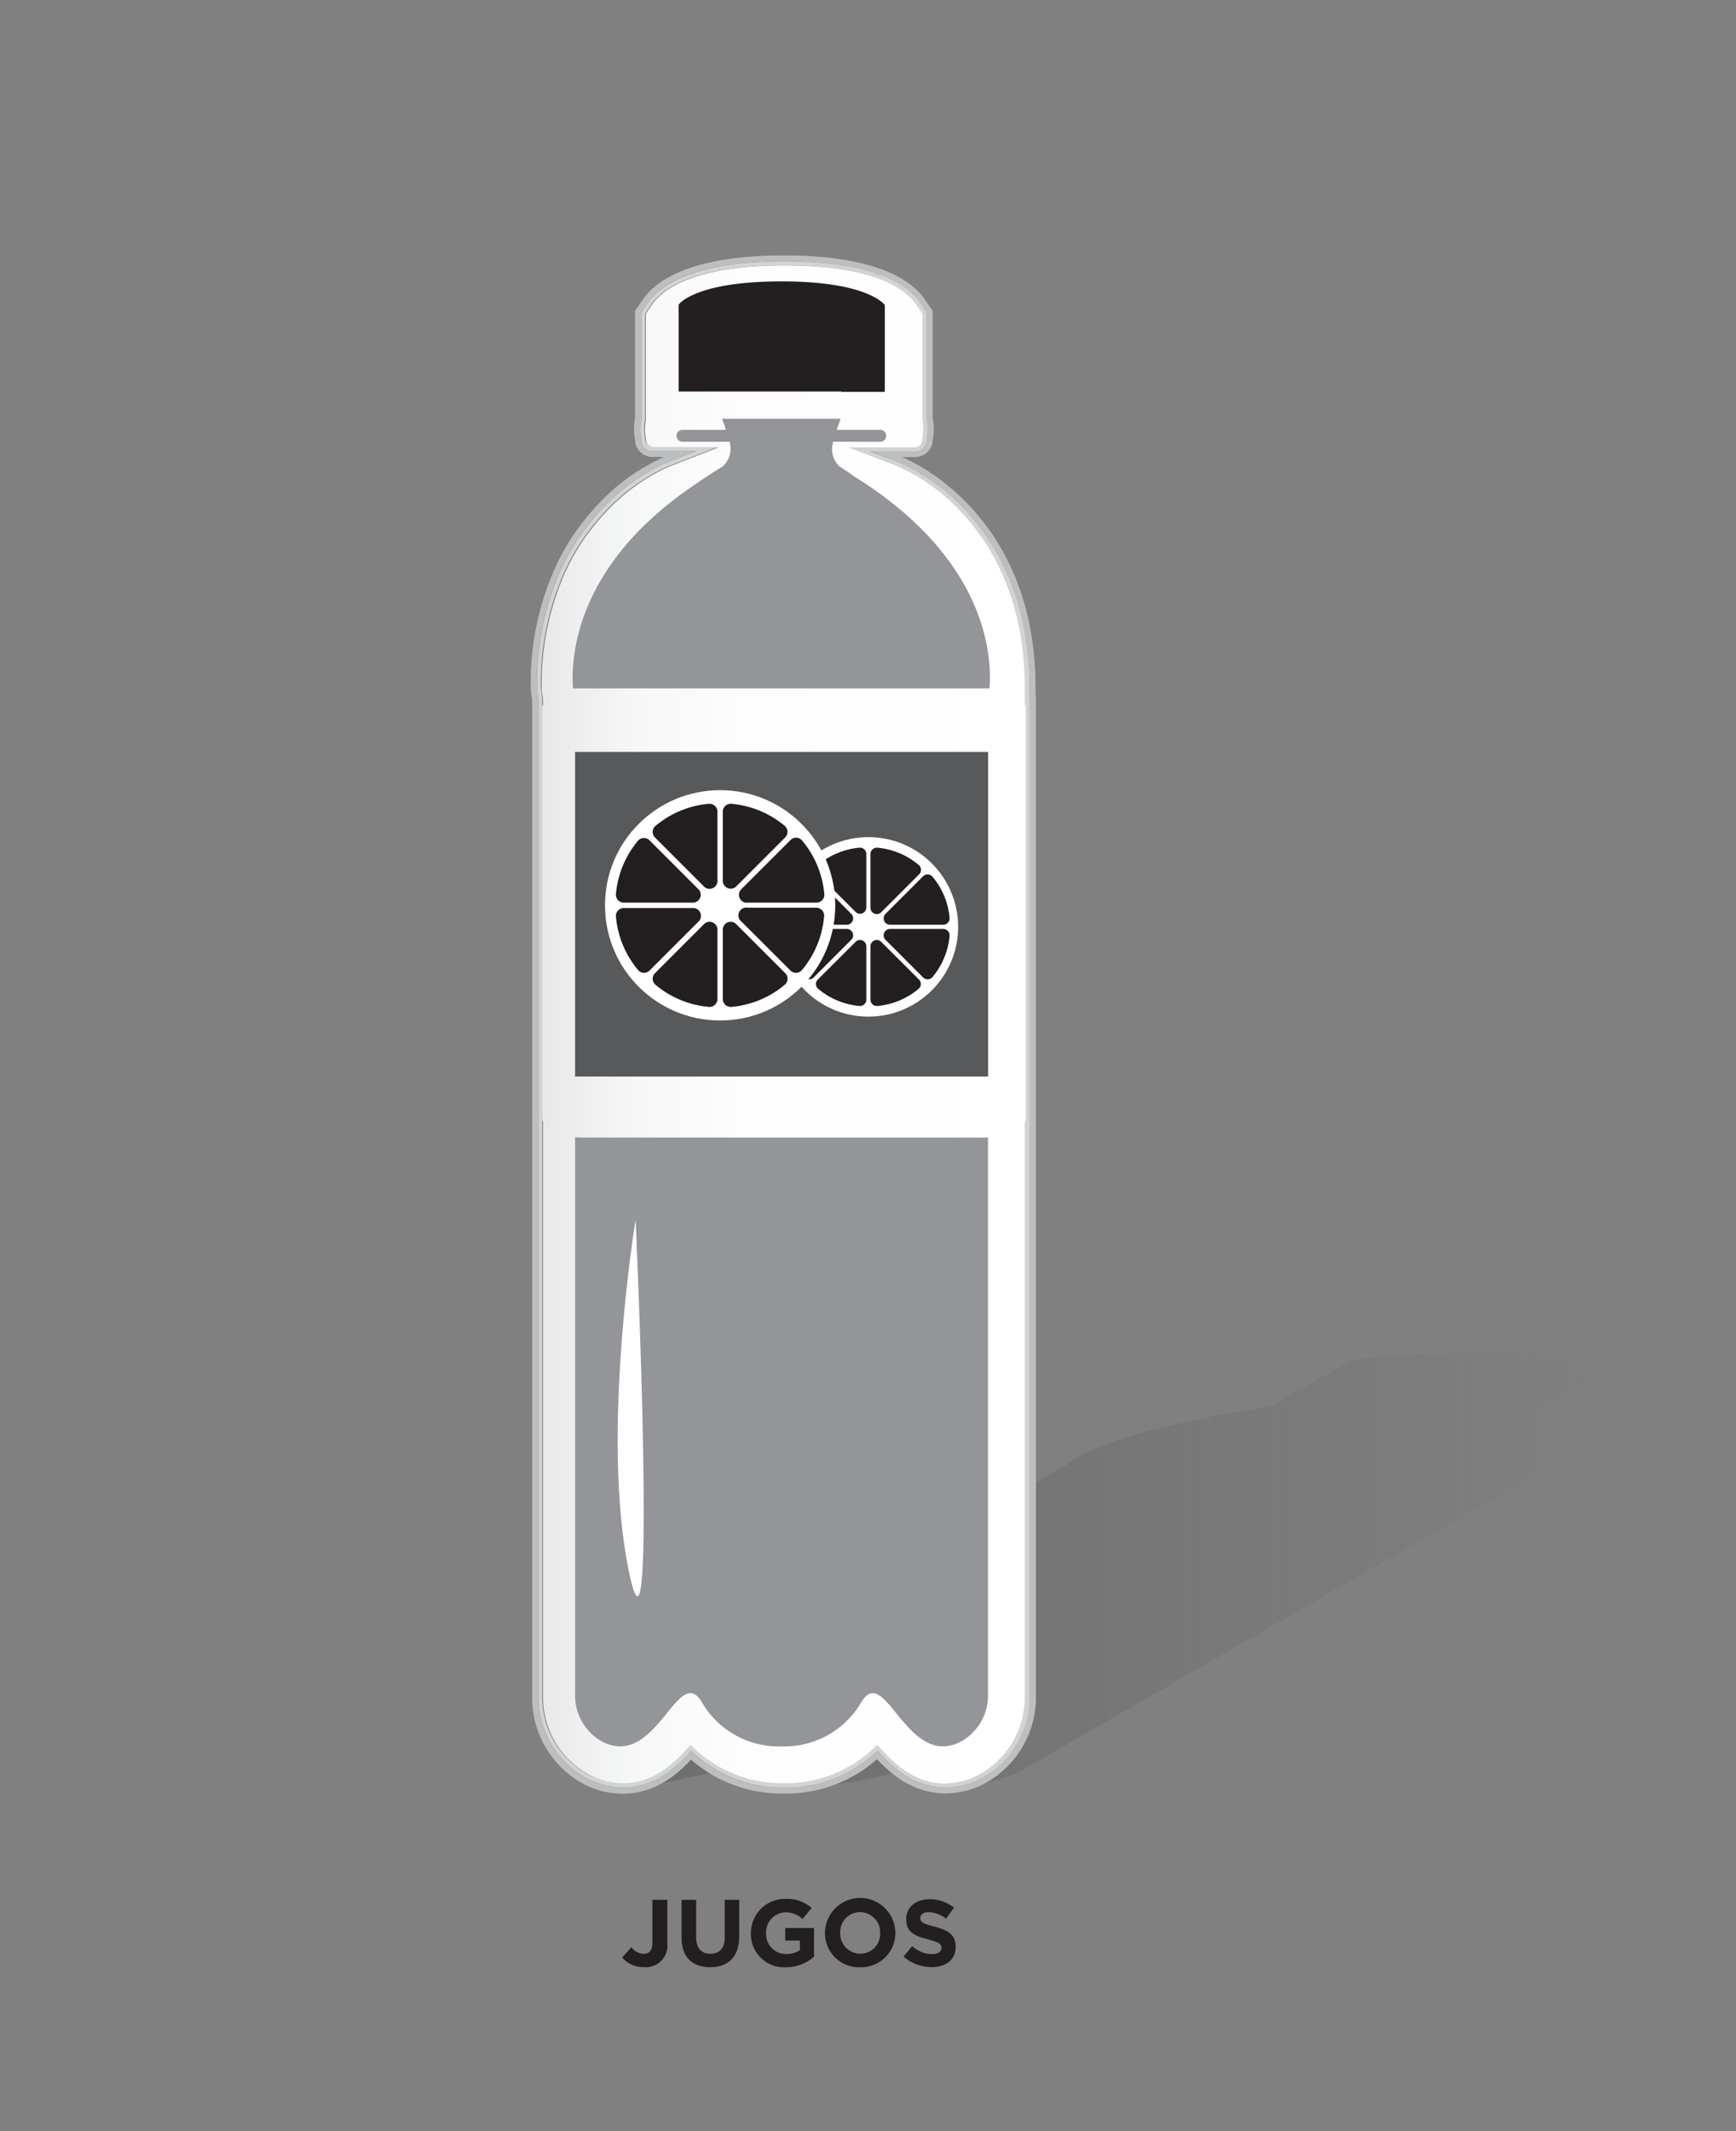 <svg xmlns="http://www.w3.org/2000/svg" xmlns:xlink="http://www.w3.org/1999/xlink" viewBox="0 0 220 270"><rect x="0" y="0" width="220" height="270" fill="#808080" stroke="none"/><defs><linearGradient id="linear-gradient" x1="72.91" y1="198.96" x2="201.35" y2="198.96" gradientUnits="userSpaceOnUse"><stop offset="0" stop-color="#58595b"/><stop offset="1" stop-color="#58595b" stop-opacity="0"/></linearGradient><linearGradient id="linear-gradient-2" x1="67.89" y1="129.79" x2="130.64" y2="129.79" gradientUnits="userSpaceOnUse"><stop offset="0" stop-color="#e6e7e8"/><stop offset="0.04" stop-color="#ebebec"/><stop offset="0.19" stop-color="#f6f7f7"/><stop offset="0.41" stop-color="#fdfdfd"/><stop offset="1" stop-color="#fff"/></linearGradient><linearGradient id="linear-gradient-3" x1="68.69" y1="115.69" x2="130.01" y2="115.69" xlink:href="#linear-gradient-2"/></defs><g style="isolation:isolate"><g id="Layer_1" data-name="Layer 1"><path d="M199.22,176.52l2.13-1.23-1.4-2c-.61-.89-1.25-1.82-13.51-1.82-11,0-14.68.81-15.06.9l-.32.07-.28.17-5.27,3-.59.34a3.42,3.42,0,0,0-.59.26,2.74,2.74,0,0,0-.48.36l-2.7,1.56c-19.15,3-24.64,6.26-26.08,7.5l-.51.29-7.35,4.25h0l-15,8.69-.65.37h0l-.52.3L74.85,220.41c-1.94,1.12-2,2.52-1.9,3.26.15.92.8,2.12,3,2.57a12.49,12.49,0,0,0,2.55.24,42.31,42.31,0,0,0,8.4-1.21c1.23-.26,2.49-.53,3.27-.62,1,1,3.25,1.83,8.41,1.83h.75a55.27,55.27,0,0,0,12.9-1.6,6.14,6.14,0,0,1,1.5-.26h.14a1.61,1.61,0,0,0,.18.17c1,.85,2.3,1.68,5.37,1.68a25,25,0,0,0,3-.21,20,20,0,0,0,7-1.92l36.14-20.86.64-.38h0l.53-.3L188,190.55l1.75-1a13.18,13.18,0,0,0,3.41-2l2.2-1.27h-1a4,4,0,0,0,.88-2.71,4.1,4.1,0,0,0-1-2.44l3.23-.27-3.74-1.15.28-.17Z" style="opacity:0.5;mix-blend-mode:multiply;fill:url(#linear-gradient)"/><path d="M121.91,64.89a25,25,0,0,0-8.06-5.81l-3.68-1.42-2.46-.94,2.63,0,4,0H116a1,1,0,0,0,1-1V55.5l0-.08a5.49,5.49,0,0,0,.11-1.08,5.57,5.57,0,0,0-.11-1.08l0-.08V39.76l-.75-1.13c-1.25-1.87-5.1-5-16.82-5s-15.57,3.15-16.82,5l-.76,1.13v13.5a4.89,4.89,0,0,0-.11,1.08,4.83,4.83,0,0,0,.11,1.08v.26a1,1,0,0,0,1,1h8.19l-2.52,1-3.77,1.45a24.92,24.92,0,0,0-8,5.79,28,28,0,0,0-5.1,7.54,34.76,34.76,0,0,0-3,14.64c0,.6.12,1.09.17,1.38V214.86a11.15,11.15,0,0,0,5.63,9.88A9.52,9.52,0,0,0,78.89,226c2.81,0,5.27-1.25,7.77-3.93l.5-.55.34-.36.36.33.55.5A16.2,16.2,0,0,0,99,226h.74a16.19,16.19,0,0,0,10.56-4l.55-.5.37-.33.34.36.5.55c2.49,2.68,5,3.93,7.77,3.93a9.48,9.48,0,0,0,4.56-1.22,11.14,11.14,0,0,0,5.64-9.88V88.51c0-.51,0-1,0-1.42C130,75.8,125.59,68.79,121.91,64.89Z" style="fill:url(#linear-gradient-2)"/><path d="M130.48,87.09c0-11.46-4.47-18.58-8.21-22.54A25.35,25.35,0,0,0,114,58.61l-3.69-1.41,4,0H116a1.47,1.47,0,0,0,1.45-1.47V55.6l0-.07a5.93,5.93,0,0,0,.12-1.19,5.76,5.76,0,0,0-.12-1.18l0-.08V39.61l-.84-1.26c-1.3-2-5.28-5.24-17.23-5.24S83.42,36.4,82.11,38.35l-.84,1.26V53.16a5.86,5.86,0,0,0,0,2.36v.16a1.47,1.47,0,0,0,1.47,1.48h5.49l-3.77,1.45a25.45,25.45,0,0,0-8.22,5.91,28.59,28.59,0,0,0-5.18,7.68,35.25,35.25,0,0,0-3,14.85c0,.65.12,1.15.17,1.46V214.86a11.66,11.66,0,0,0,5.89,10.32,10,10,0,0,0,4.81,1.28c3,0,5.54-1.3,8.13-4.09l.51-.55.55.5A16.71,16.71,0,0,0,99,226.48h.74a16.71,16.71,0,0,0,10.9-4.16l.55-.5.5.55c2.6,2.79,5.18,4.09,8.14,4.09a10,10,0,0,0,4.8-1.28,11.65,11.65,0,0,0,5.9-10.32V88.54C130.49,88,130.48,87.56,130.48,87.09ZM112,222l-.5-.55-.34-.36-.37.33-.55.5a16.19,16.19,0,0,1-10.56,4H99a16.2,16.2,0,0,1-10.57-4l-.55-.5-.36-.33-.34.36-.5.55c-2.5,2.68-5,3.93-7.77,3.93a9.52,9.52,0,0,1-4.57-1.22,11.15,11.15,0,0,1-5.63-9.88V88.43c-.05-.29-.12-.78-.17-1.38a34.76,34.76,0,0,1,3-14.64,28,28,0,0,1,5.1-7.54,24.92,24.92,0,0,1,8-5.79l3.77-1.45,2.52-1H82.74a1,1,0,0,1-1-1v-.26a4.83,4.83,0,0,1-.11-1.08,4.89,4.89,0,0,1,.11-1.08V39.76l.76-1.13c1.25-1.87,5.09-5,16.82-5s15.57,3.15,16.82,5l.75,1.13V53.18l0,.08a5.57,5.57,0,0,1,.11,1.08,5.49,5.49,0,0,1-.11,1.08l0,.08v.18a1,1,0,0,1-1,1h-1.67l-4,0-2.63,0,2.46.94,3.68,1.42a25,25,0,0,1,8.06,5.81c3.68,3.9,8.07,10.91,8.07,22.2,0,.46,0,.91,0,1.42V214.86a11.14,11.14,0,0,1-5.64,9.88,9.48,9.48,0,0,1-4.56,1.22C117,226,114.53,224.71,112,222Z" style="fill:#d1d3d4"/><path d="M131.23,87.09c0-22.72-16.93-29.18-16.93-29.18H116a2.22,2.22,0,0,0,2.2-2.22,6.55,6.55,0,0,0,.14-1.34,6.62,6.62,0,0,0-.14-1.34V39.38l-1-1.44c-1.39-2.08-5.56-5.58-17.86-5.58s-16.47,3.5-17.86,5.58l-1,1.44V53a6.62,6.62,0,0,0-.13,1.34,6.55,6.55,0,0,0,.13,1.34h0a2.22,2.22,0,0,0,2.22,2.22h1.45A25.7,25.7,0,0,0,75.7,64a29,29,0,0,0-5.32,7.88,35.58,35.58,0,0,0-3.12,15.19c0,.63.12,1.16.18,1.55v6.74h0v38h0v81.53a12.42,12.42,0,0,0,6.28,11,10.79,10.79,0,0,0,5.17,1.37c3.93,0,6.72-2.22,8.68-4.33A17.36,17.36,0,0,0,99,227.23h.74a17.36,17.36,0,0,0,11.4-4.35c2,2.11,4.75,4.33,8.69,4.33a10.72,10.72,0,0,0,5.16-1.37,12.41,12.41,0,0,0,6.29-11v-72.5h0V88.58C131.24,88.11,131.23,87.62,131.23,87.09ZM111.67,222.37l-.5-.55-.55.5a16.71,16.71,0,0,1-10.9,4.16H99a16.71,16.71,0,0,1-10.9-4.16l-.55-.5-.51.55c-2.59,2.79-5.18,4.09-8.13,4.09a10,10,0,0,1-4.81-1.28,11.66,11.66,0,0,1-5.89-10.32V88.51c-.05-.31-.12-.81-.17-1.46a35.25,35.25,0,0,1,3-14.85,28.59,28.59,0,0,1,5.18-7.68,25.45,25.45,0,0,1,8.22-5.91l3.77-1.45H82.74a1.47,1.47,0,0,1-1.47-1.48v-.16a5.86,5.86,0,0,1,0-2.36V39.61l.84-1.26c1.31-2,5.28-5.24,17.24-5.24s15.93,3.29,17.23,5.24l.84,1.26V53.08l0,.08a5.76,5.76,0,0,1,.12,1.18,5.93,5.93,0,0,1-.12,1.19l0,.07v.08A1.47,1.47,0,0,1,116,57.15h-1.68l-4,0L114,58.61a25.35,25.35,0,0,1,8.24,5.94c3.74,4,8.21,11.08,8.21,22.54,0,.47,0,.93,0,1.45V214.86a11.65,11.65,0,0,1-5.9,10.32,10,10,0,0,1-4.8,1.28C116.85,226.46,114.27,225.16,111.67,222.37Z" style="fill:#bcbec0"/><path d="M72.88,142.13v72.5a6.69,6.69,0,0,0,3.29,5.94,5,5,0,0,0,2.42.68c4.3,0,6.7-6.74,8.9-6.74.5,0,1,.35,1.49,1.21a11.23,11.23,0,0,0,9.69,5.54h.75a11.23,11.23,0,0,0,9.69-5.54c.5-.86,1-1.21,1.49-1.21,2.2,0,4.6,6.74,8.9,6.74a5,5,0,0,0,2.42-.68,6.69,6.69,0,0,0,3.29-5.94v-72.5Z" style="fill:#939598"/><path d="M108.27,60.37h0s-.76-.56-1.88-1.27a3,3,0,0,1-.83-3s0-.08,0-.13h5.9a.76.76,0,1,0,0-1.51h-5.42c.15-.44.31-.9.5-1.41H91.5c.19.51.35,1,.5,1.41H86.58a.76.76,0,1,0,0,1.51h5.9l0,.12a3,3,0,0,1-.88,3l-.67.41a.33.33,0,0,1-.1.06h0c-1.47.92-2.51,1.66-2.51,1.66h0c-15.16,10.1-16,21.62-15.71,26h52.79C125.75,82.8,124.84,70.68,108.27,60.37Z" style="fill:#939598"/><path d="M106.59,49.65h5.54v-11s-2-3-13.09-3S86,38.6,86,38.6v11h20.63Z" style="fill:#231f20"/><path d="M68.69,141.56V89.83c0-1.42,2.23-2.56,5-2.56H125c2.76,0,5,1.14,5,2.56v51.73c0,1.41-2.23,2.56-5,2.56H73.68C70.92,144.12,68.69,143,68.69,141.56Z" style="fill:url(#linear-gradient-3)"/><rect x="72.88" y="95.26" width="52.34" height="41.13" style="fill:#58595b"/><circle cx="110.05" cy="117.43" r="11.37" style="fill:#fff"/><path d="M116.4,109.56a9.44,9.44,0,0,0-5.2-2.16.81.81,0,0,0-.89.8V115a.8.8,0,0,0,1.37.57l4.78-4.78A.8.8,0,0,0,116.4,109.56Z" style="fill:#231f20"/><path d="M108.9,107.4a9.44,9.44,0,0,0-5.2,2.16.8.8,0,0,0-.06,1.19l4.78,4.78a.8.8,0,0,0,1.37-.57V108.2A.81.81,0,0,0,108.9,107.4Z" style="fill:#231f20"/><path d="M99.76,118.57a9.47,9.47,0,0,0,2.16,5.21.81.81,0,0,0,1.19.06l4.78-4.78a.81.81,0,0,0-.57-1.37h-6.76A.81.81,0,0,0,99.76,118.57Z" style="fill:#231f20"/><path d="M119.54,117.69h-6.76a.81.81,0,0,0-.57,1.37l4.78,4.78a.81.81,0,0,0,1.19-.06,9.47,9.47,0,0,0,2.16-5.21A.81.81,0,0,0,119.54,117.69Z" style="fill:#231f20"/><path d="M111.2,127.45a9.43,9.43,0,0,0,5.2-2.16.8.8,0,0,0,.06-1.19l-4.78-4.77a.8.8,0,0,0-1.37.56v6.76A.81.81,0,0,0,111.2,127.45Z" style="fill:#231f20"/><path d="M108.9,127.45a9.43,9.43,0,0,1-5.2-2.16.8.8,0,0,1-.06-1.19l4.78-4.77a.8.8,0,0,1,1.37.56v6.76A.81.81,0,0,1,108.9,127.45Z" style="fill:#231f20"/><path d="M118.18,111.08a9.44,9.44,0,0,1,2.16,5.2.81.81,0,0,1-.8.88h-6.76a.81.81,0,0,1-.57-1.37L117,111A.81.81,0,0,1,118.18,111.08Z" style="fill:#231f20"/><path d="M101.92,111.08a9.44,9.44,0,0,0-2.16,5.2.81.81,0,0,0,.8.88h6.76a.81.81,0,0,0,.57-1.37L103.11,111A.81.81,0,0,0,101.92,111.08Z" style="fill:#231f20"/><circle cx="91.26" cy="114.7" r="14.59" style="fill:#fff"/><path d="M99.41,104.6a12.19,12.19,0,0,0-6.68-2.76,1,1,0,0,0-1.13,1v8.68a1,1,0,0,0,1.76.72l6.13-6.13A1,1,0,0,0,99.41,104.6Z" style="fill:#231f20"/><path d="M89.79,101.84a12.19,12.19,0,0,0-6.68,2.76,1,1,0,0,0-.08,1.53l6.13,6.13a1,1,0,0,0,1.76-.72v-8.68A1,1,0,0,0,89.79,101.84Z" style="fill:#231f20"/><path d="M78.06,116.17a12.19,12.19,0,0,0,2.76,6.68,1,1,0,0,0,1.53.08l6.13-6.13a1,1,0,0,0-.72-1.76H79.09A1,1,0,0,0,78.06,116.17Z" style="fill:#231f20"/><path d="M103.43,115H94.76A1,1,0,0,0,94,116.8l6.14,6.13a1,1,0,0,0,1.53-.08,12.19,12.19,0,0,0,2.76-6.68A1,1,0,0,0,103.43,115Z" style="fill:#231f20"/><path d="M92.74,127.56a12.15,12.15,0,0,0,6.67-2.76,1,1,0,0,0,.08-1.53l-6.13-6.13a1,1,0,0,0-1.76.72v8.68A1,1,0,0,0,92.74,127.56Z" style="fill:#231f20"/><path d="M89.78,127.56a12.15,12.15,0,0,1-6.67-2.76,1,1,0,0,1-.08-1.53l6.13-6.13a1,1,0,0,1,1.76.72v8.68A1,1,0,0,1,89.78,127.56Z" style="fill:#231f20"/><path d="M101.7,106.55a12.19,12.19,0,0,1,2.76,6.68,1,1,0,0,1-1,1.13H94.76A1,1,0,0,1,94,112.6l6.14-6.13A1,1,0,0,1,101.7,106.55Z" style="fill:#231f20"/><path d="M80.82,106.55a12.19,12.19,0,0,0-2.76,6.68,1,1,0,0,0,1,1.13h8.67a1,1,0,0,0,.72-1.76l-6.13-6.13A1,1,0,0,0,80.82,106.55Z" style="fill:#231f20"/><path d="M80.55,154.52s-4.49,27.2-.84,44.63S80.55,154.52,80.55,154.52Z" style="fill:#fff"/><path d="M81.6,249.22A3.45,3.45,0,0,1,78.85,248l1.17-1.3a2.05,2.05,0,0,0,1.53.84c.7,0,1.13-.42,1.13-1.39V240.7h1.89v5.5A2.73,2.73,0,0,1,81.6,249.22Z" style="fill:#231f20"/><path d="M90,249.23c-2.25,0-3.63-1.26-3.63-3.73v-4.8h1.85v4.75c0,1.37.68,2.08,1.81,2.08s1.81-.69,1.81-2V240.7h1.84v4.74C93.64,248,92.22,249.23,90,249.23Z" style="fill:#231f20"/><path d="M99.57,249.24a4.2,4.2,0,0,1-4.41-4.32v0a4.31,4.31,0,0,1,4.4-4.34,4.64,4.64,0,0,1,3.3,1.15l-1.16,1.4a3.11,3.11,0,0,0-2.2-.85,2.53,2.53,0,0,0-2.41,2.62v0a2.51,2.51,0,0,0,2.54,2.66,2.91,2.91,0,0,0,1.74-.5v-1.2H99.51v-1.59h3.65v3.64A5.45,5.45,0,0,1,99.57,249.24Z" style="fill:#231f20"/><path d="M109,249.24a4.3,4.3,0,0,1-4.45-4.32v0a4.46,4.46,0,0,1,8.92,0v0A4.34,4.34,0,0,1,109,249.24Zm2.54-4.34a2.55,2.55,0,0,0-2.54-2.64,2.51,2.51,0,0,0-2.52,2.62v0a2.55,2.55,0,0,0,2.54,2.64,2.51,2.51,0,0,0,2.52-2.62Z" style="fill:#231f20"/><path d="M118.07,249.22a5.4,5.4,0,0,1-3.57-1.34l1.1-1.31a3.84,3.84,0,0,0,2.5,1c.76,0,1.21-.3,1.21-.79v0c0-.47-.29-.71-1.69-1.07-1.69-.43-2.78-.89-2.78-2.56v0c0-1.52,1.22-2.53,2.94-2.53a4.91,4.91,0,0,1,3.12,1.07l-1,1.39a4,4,0,0,0-2.19-.83c-.7,0-1.08.33-1.08.74v0c0,.55.36.73,1.82,1.1,1.7.45,2.66,1.06,2.66,2.52v0C121.15,248.28,119.88,249.22,118.07,249.22Z" style="fill:#231f20"/></g></g></svg>